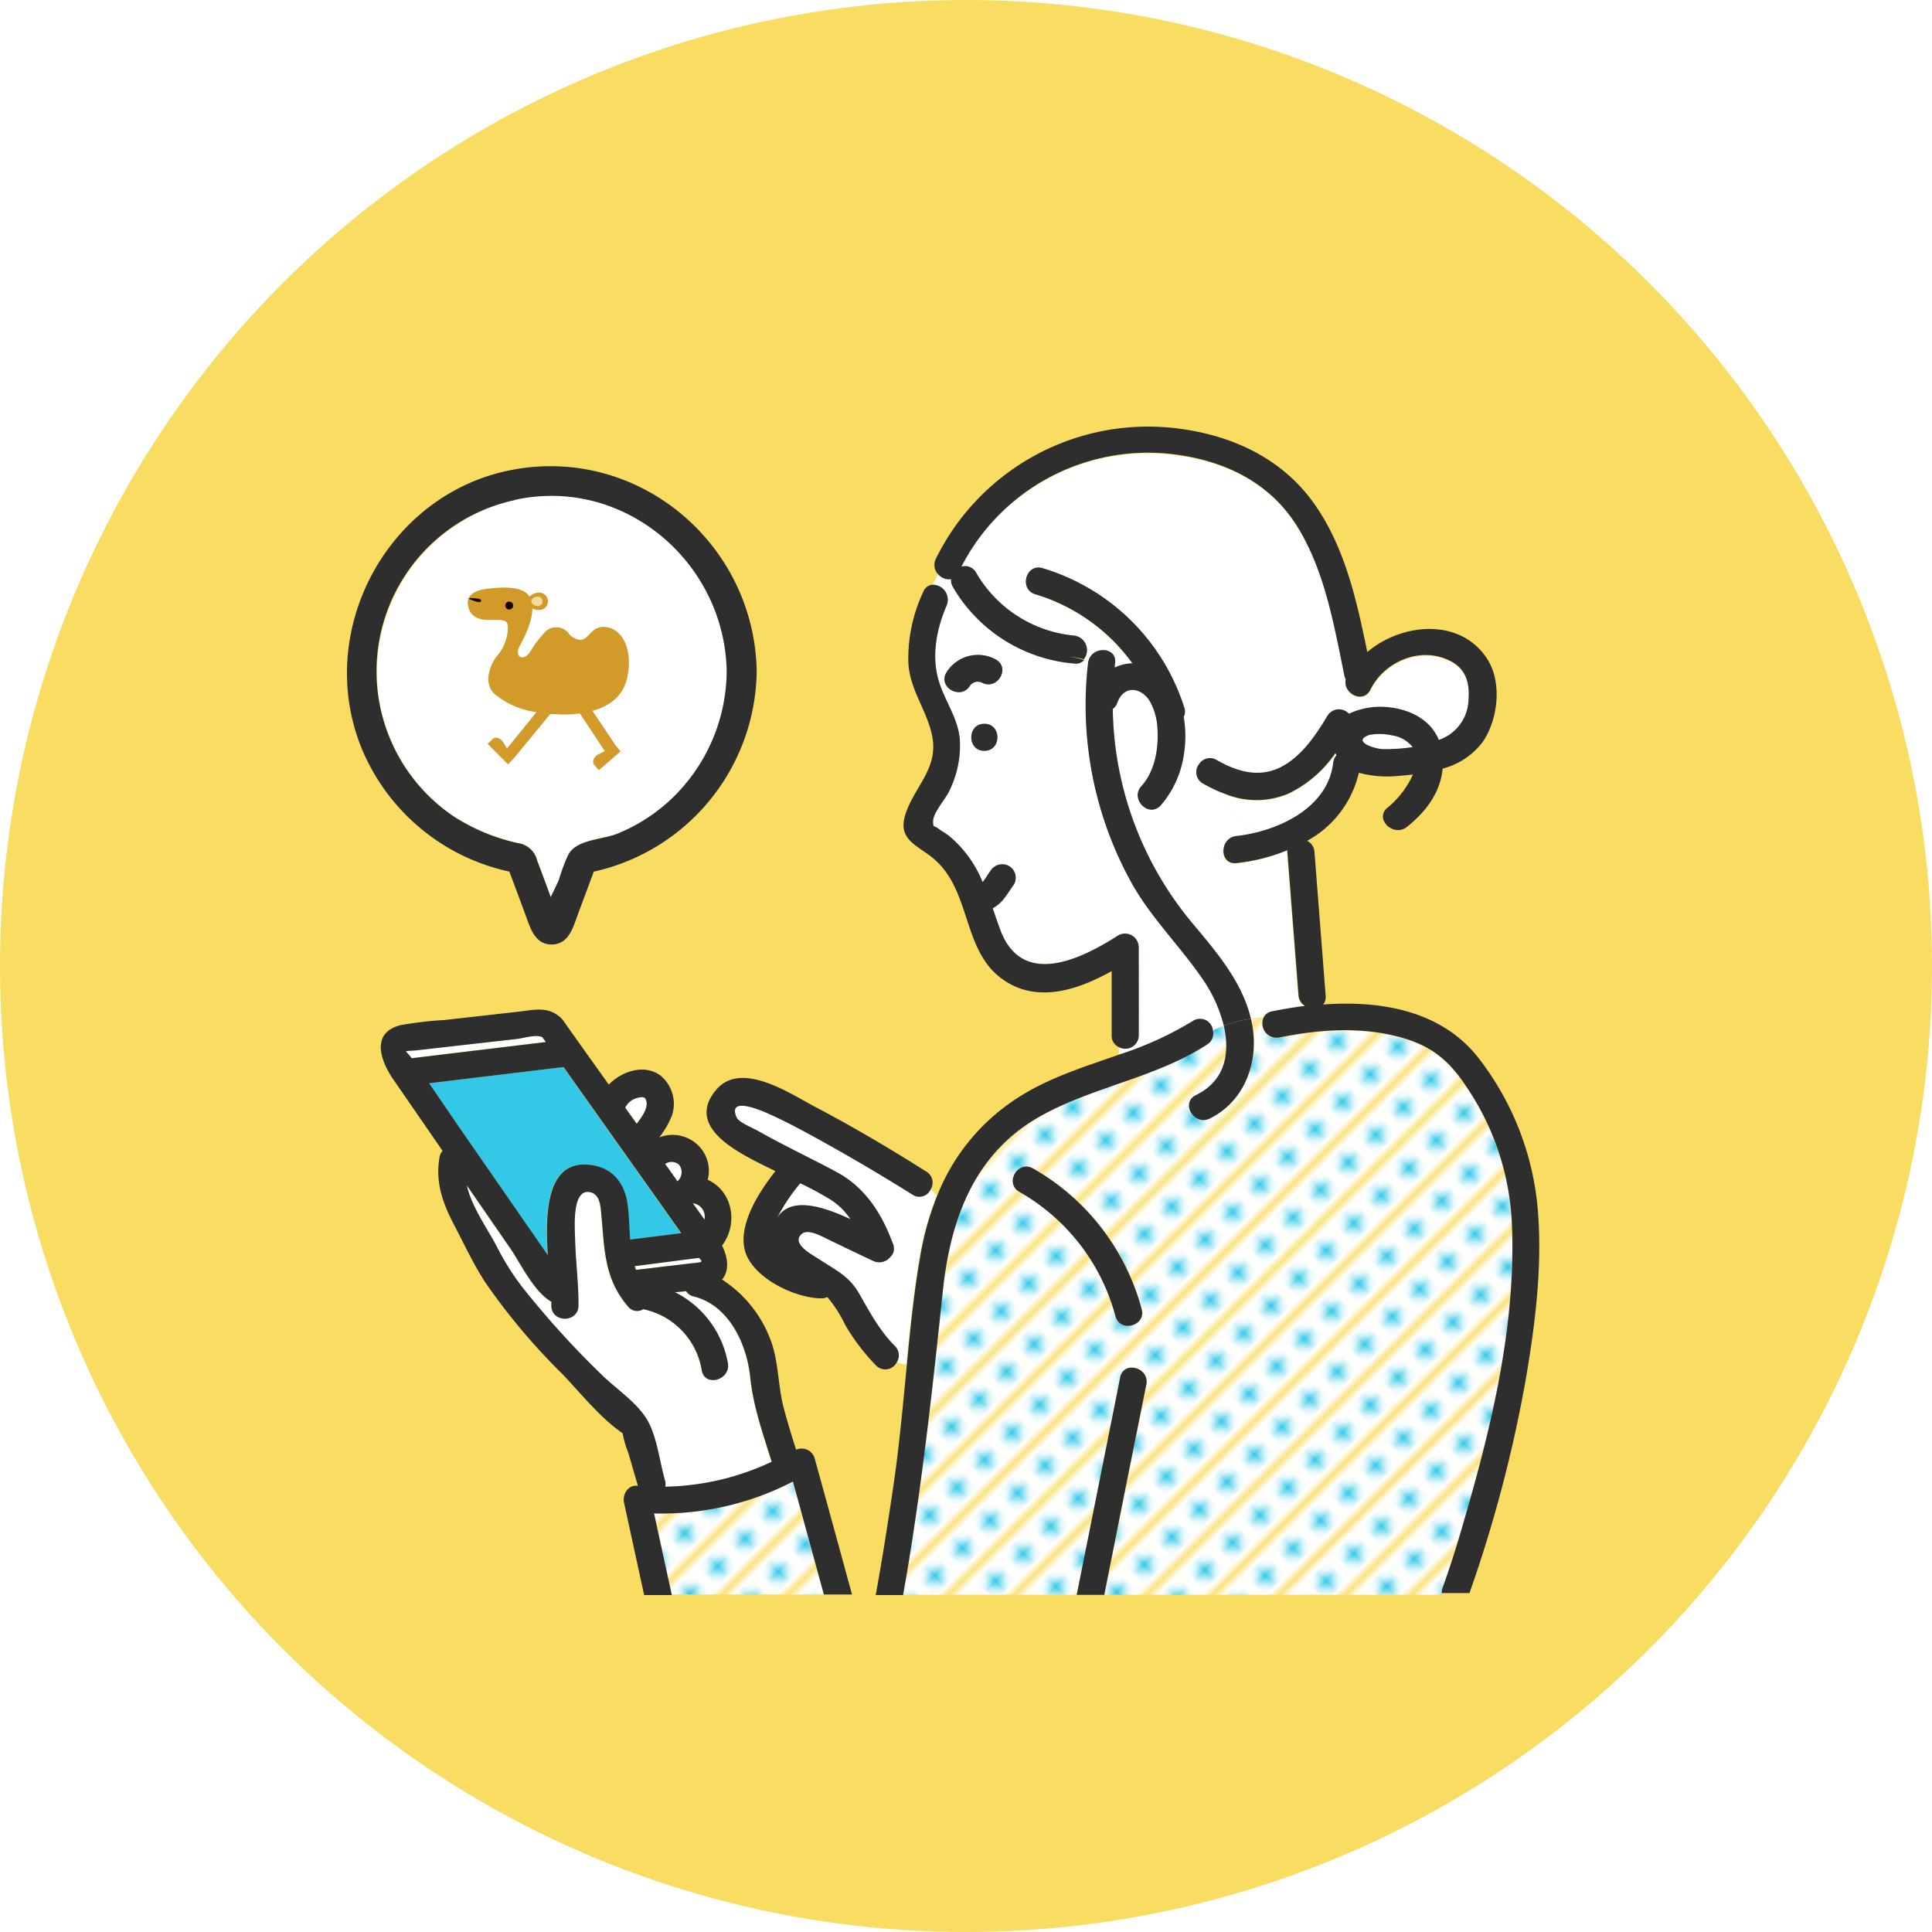 <svg xmlns="http://www.w3.org/2000/svg" xmlns:xlink="http://www.w3.org/1999/xlink" width="300" height="300" viewBox="0 0 300 300">
  <defs>
    <style>
      .cls-1 {
        fill: none;
      }

      .cls-2 {
        fill: #fff;
      }

      .cls-3 {
        fill: #33c8e7;
      }

      .cls-4 {
        fill: #f9dc62;
      }

      .cls-5 {
        fill: url(#新規パターンスウォッチ_4);
      }

      .cls-6 {
        fill: url(#新規パターンスウォッチ_4-3);
      }

      .cls-7 {
        fill: #2e2e2e;
      }

      .cls-8 {
        fill: #d19a29;
      }

      .cls-9 {
        fill: #f4dd9a;
      }

      .cls-10 {
        fill: #190000;
      }
    </style>
    <pattern id="新規パターンスウォッチ_4" data-name="新規パターンスウォッチ 4" width="4.98" height="5.18" patternTransform="translate(1945.32 -543.37) rotate(-45) scale(1.21)" patternUnits="userSpaceOnUse" viewBox="0 0 4.98 5.18">
      <rect class="cls-1" width="4.98" height="5.18"/>
      <rect class="cls-2" width="4.98" height="5.18"/>
      <circle class="cls-3" cx="2.49" cy="2.59" r="1.06"/>
    </pattern>
    <pattern id="新規パターンスウォッチ_4-3" data-name="新規パターンスウォッチ 4" width="4.98" height="5.18" patternTransform="translate(1944.09 -546.53) rotate(-45) scale(1.21)" patternUnits="userSpaceOnUse" viewBox="0 0 4.98 5.18">
      <rect class="cls-1" width="4.98" height="5.18"/>
      <rect class="cls-2" width="4.98" height="5.18"/>
      <circle class="cls-3" cx="2.49" cy="2.59" r="1.06"/>
    </pattern>
  </defs>
  <g id="レイヤー_2" data-name="レイヤー 2">
    <g id="レイヤー_1-2" data-name="レイヤー 1">
      <g>
        <circle class="cls-4" cx="150" cy="150" r="150"/>
        <circle class="cls-1" cx="150" cy="150" r="150"/>
        <g>
          <path class="cls-2" d="M119.8,227c-1.35-4.29-2.88-8.63-3.33-13.12-.52-5.09-3.26-11.18-8.77-12.55a1.9,1.9,0,0,1-1.19-.82l-1.71.17a15.35,15.35,0,0,1,8.2,11c.46,2.65-3.59,3.78-4.06,1.12a11.58,11.58,0,0,0-9.09-9.49,1.77,1.77,0,0,1-2.34-.4,14.63,14.63,0,0,1-.94-1.21c-2.92-4.13-2.76-8.64-3.28-13.65-.12-1.2-.34-2.69-1.79-2.93-2.88-.48-2.27,6.17-2.22,7.55.1,3.29.52,6.54.52,9.84v.24c0,2.72-4.24,2.71-4.21,0,0-.18,0-.38,0-.6-2.72-1.54-4.83-6-6.3-8.17l-6.83-9.9c.78,3.48,3.35,6.91,4.84,9.86a38.77,38.77,0,0,0,4,6.23,139.3,139.3,0,0,0,12,13.22c2.11,2.11,5.28,4.22,6.93,6.72s2.12,6.76,3,9.76a2.22,2.22,0,0,1,.06,1A40.19,40.19,0,0,0,119.8,227Z"/>
          <path class="cls-2" d="M214.83,116.33a28.72,28.72,0,0,0,4.52-.32,4.9,4.9,0,0,0-3.15-1.81,8.67,8.67,0,0,0-3.59-.08C209.79,115.14,213.55,116.33,214.83,116.33Z"/>
          <path class="cls-2" d="M105.18,183.43a1.87,1.87,0,0,0,.19-2.64,1.77,1.77,0,0,0-2.1-.06Z"/>
          <path class="cls-3" d="M119.81,191.85a9.55,9.55,0,0,1,.2-1.06,5,5,0,0,0-.24,1.81A6.51,6.51,0,0,1,119.81,191.85Z"/>
          <path class="cls-2" d="M107.59,186.84l1.8,2.53A2.1,2.1,0,0,0,107.59,186.84Z"/>
          <path class="cls-2" d="M120.66,189.14c2.06-3.43,7.09-1.84,11.4.17a10.85,10.85,0,0,0-2.9-2.91,47.09,47.09,0,0,0-4.9-2.66A29,29,0,0,0,120.66,189.14Z"/>
          <path class="cls-2" d="M100.2,170.6c-.16-.28-.64-.29-1.35-.09A2.87,2.87,0,0,0,97.08,172l1.77,2.5C99.82,173.23,100.85,171.75,100.2,170.6Z"/>
          <path class="cls-5" d="M224,246.65c1.25-3.5,2.34-7.06,3.38-10.62,4.28-14.65,8-30.23,7.4-45.59a41,41,0,0,0-7.15-21.74c-2.74-4.13-5.53-6.34-10.4-7.63-6.09-1.62-12.48-1.15-18.58.1a2.23,2.23,0,0,1-2.39-3.2c-.67.05-1.32.12-2,.22.13.56.24,1.13.32,1.72.74,5.53-1.56,11.26-6.73,13.78-2.43,1.18-4.57-2.46-2.13-3.64,4.61-2.24,5.33-6.56,4.33-10.79-.57.21-1.15.45-1.72.71a2,2,0,0,1-.93,2.19c-8,5.17-17.74,6.53-26,11.19-10.15,5.72-13.86,15.92-15,27-1.67,15.83-3.39,31.6-6.18,47.28h27l6.75-33.77c.53-2.66,4.59-1.53,4.06,1.12q-3.27,16.32-6.53,32.65h52.42A1.91,1.91,0,0,1,224,246.65Zm-50.74-42.26a31.56,31.56,0,0,0-14.93-19.32c-2.35-1.35-.23-5,2.13-3.63a35.82,35.82,0,0,1,16.86,21.83C178,205.89,173.92,207,173.21,204.39Z"/>
          <path class="cls-2" d="M188.31,160c.57-.26,1.15-.5,1.72-.71a21.84,21.84,0,0,0-3.13-7c-3.52-5.22-8-9.56-11.15-15.09A56.94,56.94,0,0,1,169,103a1.76,1.76,0,0,1,.07-.33l-.72-.23a1.73,1.73,0,0,1-1.52.52,24.12,24.12,0,0,1-18.84-11.86,2,2,0,0,1-.29-1.24,2.23,2.23,0,0,1-2-.75c-.33.56-.62,1.14-.89,1.72A2.33,2.33,0,0,1,147,94c-1.56,3.62-2.39,7.82-1.24,11.68.92,3.11,2.94,5.67,3.27,9a15.76,15.76,0,0,1-1.61,8.09c-.55,1.22-2.51,3.39-2.53,4.74,0,1.12.12.55,1,1.28.45.39,1,.67,1.48,1a18.12,18.12,0,0,1,5.21,7.17h0l.17-.21.2-.28c.09-.12.17-.24.25-.37.2-.3.39-.6.6-.89a2.16,2.16,0,0,1,2.88-.75,2.12,2.12,0,0,1,.76,2.88c-.58.8-1.08,1.64-1.71,2.4a5.57,5.57,0,0,1-1.58,1.29c.37,1.07.73,2.14,1.12,3.2,3.31,9.19,12.46,4.8,18.38,1a2.13,2.13,0,0,1,3.17,1.82q0,6.85,0,13.72a2.09,2.09,0,0,1-3.08,1.81c0,.41,0,.81,0,1.18a53.76,53.76,0,0,0,11.52-5.25A2,2,0,0,1,188.31,160Zm-35.46-43.38c-2.72,0-2.71-4.21,0-4.21S155.56,116.59,152.85,116.59ZM152.47,106a1.48,1.48,0,0,0-1.86.5c-1.44,2.29-5.08.18-3.63-2.12a5.76,5.76,0,0,1,7.61-2C157,103.66,154.86,107.29,152.47,106Z"/>
          <path class="cls-2" d="M173.16,103c0,.24,0,.47-.06.71a6.25,6.25,0,0,1,2.74-.66,28.76,28.76,0,0,0-15.06-10.74c-2.59-.78-1.48-4.84,1.12-4.06a33,33,0,0,1,22,21.63,1.85,1.85,0,0,1-.09,1.48,17.45,17.45,0,0,1,.05,5.68,14.21,14.21,0,0,0,2.34,1.72,2,2,0,0,1,2.72-.65c3.38,1.94,7,2.92,10.53.81,3-1.76,5-4.79,6.68-7.66a2.09,2.09,0,0,1,3.34-.32,11.45,11.45,0,0,1,6.27-1c3.47.39,6.46,2.09,7.69,5.06a6.78,6.78,0,0,0,4.61-6.36c.19-2.42-.37-4.55-2.61-5.79-4.61-2.55-10.44-.1-12.63,4.35-1.12,2.26-4.33.57-3.82-1.62a2.27,2.27,0,0,1-.22-.59c-1.61-7.87-3-16.3-7.36-23.22-4.1-6.57-10.73-9.92-18.23-11A32.59,32.59,0,0,0,149.29,88a1.93,1.93,0,0,1,2.29.92,19.72,19.72,0,0,0,15.2,9.77,2.28,2.28,0,0,1,1.52,3.69l.72.23C169.61,100.3,173.45,100.39,173.16,103Z"/>
          <path class="cls-2" d="M190.29,123.34a21.25,21.25,0,0,1-3.49-1.64,2,2,0,0,1-.6-3,14.21,14.21,0,0,1-2.34-1.72,15.46,15.46,0,0,1-3.62,8.06c-1.83,2-4.8-1-3-3,2.1-2.3,2.69-5.82,2.5-8.84a9.53,9.53,0,0,0-1.22-4.4c-1.37-2.14-4-2.46-5,.26a2.08,2.08,0,0,1-.72,1A53.07,53.07,0,0,0,185,143.17c3.74,4.53,7.83,9.2,9.2,15,.65-.1,1.3-.17,2-.22a1.79,1.79,0,0,1,1.27-.86c1.65-.34,3.37-.63,5.11-.84a2.1,2.1,0,0,1-1-1.64l-1.74-22.32c0-.08,0-.15,0-.22a28.7,28.7,0,0,1-7.91,2c-2.69.28-2.67-3.93,0-4.21a23.76,23.76,0,0,0,3.66-.7C193.05,128,190.58,126.07,190.29,123.34Z"/>
          <path class="cls-2" d="M207.37,117a18.6,18.6,0,0,1-7.31,6.3,12.77,12.77,0,0,1-9.77.06c.29,2.73,2.76,4.67,5.37,5.82,5.34-1.45,10.7-4.91,11.36-10.64a2.27,2.27,0,0,1,.52-1.21A3.41,3.41,0,0,1,207.37,117Z"/>
          <path class="cls-2" d="M145.5,185.62c-.33-.34-.69-.66-1.06-1a1.91,1.91,0,0,1-2.83.85q-6.86-4.34-14-8.27c-2.69-1.49-5.4-3-8.2-4.23-.72-.33-6.72-3.06-5.1.53.33.74,2.61,1.67,3.31,2.07,1.39.79,2.81,1.54,4.24,2.28,2.69,1.4,5.42,2.73,8.08,4.17,4.3,2.34,6.88,6.36,8.55,10.87a1.72,1.72,0,0,1,.21.7,1.68,1.68,0,0,1-.56,1.57,2.17,2.17,0,0,1-2.64.6c-2.3-1.08-4.59-2.19-6.88-3.29-1.09-.52-3.23-1.77-4.23-.89-1.71,1.51,1.75,3.26,2.85,4,2.51,1.66,4.54,2.54,6.09,5.26,1.65,2.91,3.17,5.74,5.56,8.15a2,2,0,0,1,.27,2.51c.51.16,1,.29,1.57.41.55-5.7,1.15-11.38,2.11-17A44.5,44.5,0,0,1,145.5,185.62Z"/>
          <path class="cls-6" d="M101.56,235l2.73,12.59h23.64l-4.8-17.54A44.26,44.26,0,0,1,101.56,235Z"/>
          <path class="cls-7" d="M152.85,112.38c-2.71,0-2.72,4.21,0,4.21S155.56,112.38,152.85,112.38Z"/>
          <path class="cls-7" d="M176.82,147.06a2.13,2.13,0,0,0-3.17-1.82c-5.92,3.81-15.07,8.2-18.38-1-.39-1.06-.75-2.13-1.12-3.2a5.57,5.57,0,0,0,1.58-1.29c.63-.76,1.13-1.6,1.71-2.4a2.12,2.12,0,0,0-.76-2.88,2.16,2.16,0,0,0-2.88.75c-.21.29-.4.59-.6.89-.08.13-.16.25-.25.37l-.2.28-.17.21h0a18.12,18.12,0,0,0-5.21-7.17c-.47-.38-1-.66-1.48-1-.87-.73-1-.16-1-1.28,0-1.35,2-3.52,2.53-4.74a15.76,15.76,0,0,0,1.61-8.09c-.33-3.31-2.35-5.87-3.27-9-1.15-3.86-.32-8.06,1.24-11.68a2.33,2.33,0,0,0-2.25-3.21,12,12,0,0,0-1.2,4.91,12,12,0,0,1,1.2-4.91,1.66,1.66,0,0,0-1.38,1.09,24.28,24.28,0,0,0-2.32,11.05c.24,4.29,2.93,7.37,3.71,11.42,1,5.09-3,8-4.24,12.34-1.06,3.68,1.9,4.56,4.26,6.47,5.95,4.8,4.61,13.89,10.4,18.51,5.4,4.31,12,2.15,17.44-.89l0,10a1.91,1.91,0,0,0,1.13,1.81,8.1,8.1,0,0,1,.65-3,8.1,8.1,0,0,0-.65,3,2.09,2.09,0,0,0,3.08-1.81Q176.84,153.93,176.82,147.06Z"/>
          <path class="cls-7" d="M143.73,181.86c-5.6-3.55-11.33-6.93-17.18-10-3.79-2-11.45-7.22-15.32-2.66-5.38,6.33,5,10.5,9.17,12.66-2.89,3.63-6.33,9.26-4.36,13.31,1.8,3.68,7.53,6.35,11.42,6.44a2,2,0,0,0,1-.21,19.82,19.82,0,0,1,2.78,4.33A32.2,32.2,0,0,0,136,212a2,2,0,0,0,3.25-.46,4.22,4.22,0,0,1-2.67-2.11,4.22,4.22,0,0,0,2.67,2.11,2,2,0,0,0-.27-2.51c-2.39-2.41-3.91-5.24-5.56-8.15-1.55-2.72-3.58-3.6-6.09-5.26-1.1-.73-4.56-2.48-2.85-4,1-.88,3.14.37,4.23.89,2.29,1.1,4.58,2.21,6.88,3.29a2.17,2.17,0,0,0,2.64-.6,1.68,1.68,0,0,0,.56-1.57,1.72,1.72,0,0,0-.21-.7c-1.67-4.51-4.25-8.53-8.55-10.87-2.66-1.44-5.39-2.77-8.08-4.17-1.43-.74-2.85-1.49-4.24-2.28-.7-.4-3-1.33-3.31-2.07-1.62-3.59,4.38-.86,5.1-.53,2.8,1.27,5.51,2.74,8.2,4.23q7.08,3.94,14,8.27a1.91,1.91,0,0,0,2.83-.85c-1.28-1.1-2.62-2.17-3-4,.37,1.85,1.71,2.92,3,4A2,2,0,0,0,143.73,181.86Zm-19.47,1.88a47.09,47.09,0,0,1,4.9,2.66,10.85,10.85,0,0,1,2.9,2.91c-4.31-2-9.34-3.6-11.4-.17A29,29,0,0,1,124.26,183.74Z"/>
          <path class="cls-7" d="M185.26,158.52a53.76,53.76,0,0,1-11.52,5.25c0,.25,0,.49,0,.71,0-.22,0-.46,0-.71-5.52,1.94-11.14,3.66-16,6.89a31.93,31.93,0,0,0-12.21,15,5.23,5.23,0,0,1,1.56,2.72,5.23,5.23,0,0,0-1.56-2.72,44.5,44.5,0,0,0-2.61,9.31c-1,5.61-1.56,11.29-2.11,17a8.36,8.36,0,0,1,2.77,1,8.36,8.36,0,0,0-2.77-1c-.59,6.06-1.13,12.14-2,18.15s-1.77,11.73-2.83,17.56h4.25c2.79-15.68,4.51-31.45,6.18-47.28,1.17-11.08,4.88-21.28,15-27,8.24-4.66,18-6,26-11.19a2,2,0,0,0,.93-2.19c-.65.3-1.3.63-1.95,1,.65-.37,1.3-.7,1.95-1A2,2,0,0,0,185.26,158.52Z"/>
          <path class="cls-7" d="M178,215c.53-2.65-3.53-3.78-4.06-1.12l-6.75,33.77h4.28Q174.7,231.31,178,215Z"/>
          <path class="cls-7" d="M177.27,203.27a35.82,35.82,0,0,0-16.86-21.83c-2.36-1.35-4.48,2.28-2.13,3.63a31.56,31.56,0,0,1,14.93,19.32C173.92,207,178,205.89,177.27,203.27Z"/>
          <path class="cls-2" d="M84.21,161.1c-.75-.58-3.13.13-3.9.22l-8.33.94-7.46.85c-.21,0-1.48,0-1.57.18.07-.1.51.45.94,1l20.82-2.51Z"/>
          <path class="cls-2" d="M108.58,195.32l-10,1.29c.07.2.14.39.22.58l.74-.09,7.89-.94C109.12,196,109.19,196,108.58,195.32Z"/>
          <path class="cls-3" d="M92.18,181c3.15.6,4.8,3,5.22,6,.25,1.86.26,3.7.4,5.5l7.94-1L87.46,165.69l-20.87,2.52,4.56,6.6,10.39,15.05,3.47,5C84.55,187.84,84.93,179.6,92.18,181Z"/>
          <path class="cls-7" d="M126.5,226.45a2.11,2.11,0,0,0-2.88-1.34q-1-3.09-1.85-6.2c-1-3.56-.81-7.45-2.13-10.88a19.09,19.09,0,0,0-7.52-9.34c1.16-1.36.94-3.37,0-5.27,2.62-3.52,1.55-8.53-2.23-10.23a5.49,5.49,0,0,0-1.16-5,5.66,5.66,0,0,0-6.37-1.57,13.42,13.42,0,0,0,2-3.47,5.69,5.69,0,0,0-1.83-6.16c-2.5-1.81-5.92-.68-8,1.42l-4.28-6-2.67-3.76a2.18,2.18,0,0,0-.36-.47c-2-2-4.18-1.37-6.67-1.09L69,158.39a56.14,56.14,0,0,0-6.73.78c-4.81,1.16-3.15,5.62-1.2,8.44l7.66,11.1a1.81,1.81,0,0,0-.48,1c-.69,3.86.51,7.16,2.3,10.56,1.57,3,3,6.11,4.86,8.94a98.4,98.4,0,0,0,11.9,14.13c2.86,3,5.92,6.86,9.37,9.21a14.85,14.85,0,0,0,.87,3l1.5,5.16h-.14c-1.45-.14-2.3,1.45-2,2.67q1.56,7.14,3.11,14.3h4.3L101.56,235a44.26,44.26,0,0,0,21.57-4.95l4.8,17.54h4.37Q129.41,237,126.5,226.45Zm-17.11-37.08-1.8-2.53A2.1,2.1,0,0,1,109.39,189.37Zm-2,6.79-7.89.94-.74.09c-.08-.19-.15-.38-.22-.58l10-1.29C109.19,196,109.12,196,107.42,196.16Zm-2-15.37a1.87,1.87,0,0,1-.19,2.64l-1.91-2.7A1.77,1.77,0,0,1,105.37,180.79Zm-6.52-10.28c.71-.2,1.19-.19,1.35.09.65,1.15-.38,2.63-1.35,3.9L97.08,172A2.87,2.87,0,0,1,98.85,170.51ZM63,163.29c.09-.15,1.36-.15,1.57-.18l7.46-.85,8.33-.94c.77-.09,3.15-.8,3.9-.22l.5.71-20.82,2.51C63.46,163.74,63,163.19,63,163.29Zm3.64,4.92,20.87-2.52,18.28,25.79-7.94,1c-.14-1.8-.15-3.64-.4-5.5-.42-3-2.07-5.42-5.22-6-7.25-1.38-7.63,6.86-7.17,13.91l-3.47-5L71.15,174.81Zm36.68,62.64a2.22,2.22,0,0,0-.06-1c-.87-3-1.27-7.15-3-9.76s-4.82-4.61-6.93-6.72a139.3,139.3,0,0,1-12-13.22,38.77,38.77,0,0,1-4-6.23c-1.49-2.95-4.06-6.38-4.84-9.86l6.83,9.9c1.47,2.13,3.58,6.63,6.3,8.17,0,.22,0,.42,0,.6,0,2.71,4.18,2.72,4.21,0v-.24c0-3.3-.42-6.55-.52-9.84,0-1.38-.66-8,2.22-7.55,1.45.24,1.67,1.73,1.79,2.93.52,5,.36,9.52,3.28,13.65a14.63,14.63,0,0,0,.94,1.21,1.77,1.77,0,0,0,2.34.4,11.58,11.58,0,0,1,9.09,9.49c.47,2.66,4.52,1.53,4.06-1.12a15.35,15.35,0,0,0-8.2-11l1.71-.17a1.9,1.9,0,0,0,1.19.82c5.51,1.37,8.25,7.46,8.77,12.55.45,4.49,2,8.83,3.33,13.12A40.19,40.19,0,0,1,103.27,230.85Z"/>
          <path class="cls-7" d="M154.59,102.38a5.76,5.76,0,0,0-7.61,2c-1.45,2.3,2.19,4.41,3.63,2.12a1.48,1.48,0,0,1,1.86-.5C154.86,107.29,157,103.66,154.59,102.38Z"/>
          <path class="cls-2" d="M59,109.48a27.37,27.37,0,0,0,11.52,17.3,30.48,30.48,0,0,0,9.91,4.11,3.56,3.56,0,0,1,3,2.72c.72,1.88,1.41,3.77,2.11,5.66.49-1.05,1-2.09,1.3-2.79a28.87,28.87,0,0,1,1.41-3.77c1.34-2.44,5.21-2.31,7.68-3.3a27,27,0,0,0,8.41-5.44,27.62,27.62,0,0,0,8.52-19.76c-.31-16.95-16-30.3-32.9-26.59A27.47,27.47,0,0,0,59,109.48Z"/>
          <path class="cls-7" d="M79.09,135.34q1.22,3.22,2.41,6.46c.77,2,1.41,4.86,4.15,4.86s3.38-2.81,4.15-4.86l2.4-6.45a32.29,32.29,0,0,0,25.3-31.14c-.36-19.7-18.18-34.88-37.78-31.29S48.61,98.18,56.27,116.48A32.17,32.17,0,0,0,79.09,135.34Zm.85-57.72c16.9-3.71,32.59,9.64,32.9,26.59A27.62,27.62,0,0,1,104.32,124a27,27,0,0,1-8.41,5.44c-2.47,1-6.34.86-7.68,3.3a28.87,28.87,0,0,0-1.41,3.77c-.26.7-.81,1.74-1.3,2.79-.7-1.89-1.39-3.78-2.11-5.66a3.56,3.56,0,0,0-3-2.72,30.48,30.48,0,0,1-9.91-4.11,27.19,27.19,0,0,1,9.45-49.16Z"/>
          <path class="cls-7" d="M185.7,170.05c-2.44,1.18-.3,4.82,2.13,3.64,5.17-2.52,7.47-8.25,6.73-13.78-.08-.59-.19-1.16-.32-1.72a22.22,22.22,0,0,0-4.21,1.07C191,163.49,190.31,167.81,185.7,170.05Z"/>
          <path class="cls-7" d="M185,143.17a53.07,53.07,0,0,1-12.21-33.08,2.08,2.08,0,0,0,.72-1c1-2.72,3.62-2.4,5-.26a9.53,9.53,0,0,1,1.22,4.4c.19,3-.4,6.54-2.5,8.84-1.82,2,1.15,5,3,3a15.46,15.46,0,0,0,3.62-8.06c-.35-.31-.68-.63-1-.94.32.31.65.63,1,.94a17.45,17.45,0,0,0-.05-5.68,1.85,1.85,0,0,0,.09-1.48,33,33,0,0,0-22-21.63c-2.6-.78-3.71,3.28-1.12,4.06A28.76,28.76,0,0,1,175.84,103a6.25,6.25,0,0,0-2.74.66c0-.24,0-.47.06-.71.29-2.57-3.55-2.66-4.14-.33,1.8.63,3.61,1.49,5.41,1.49-1.8,0-3.61-.86-5.41-1.49a1.76,1.76,0,0,0-.07.33,56.94,56.94,0,0,0,6.8,34.22c3.11,5.53,7.63,9.87,11.15,15.09a21.84,21.84,0,0,1,3.13,7,22.22,22.22,0,0,1,4.21-1.07C192.87,152.37,188.78,147.7,185,143.17Z"/>
          <path class="cls-7" d="M238.73,187.2a44.47,44.47,0,0,0-8.83-22.5c-5.72-7.71-15.26-9.39-24.44-8.72a1.85,1.85,0,0,0,.39-1.35l-1.74-22.32a2.06,2.06,0,0,0-1.14-1.75A16.16,16.16,0,0,0,211,120a17.31,17.31,0,0,0,6.07.49c.75-.06,1.54-.13,2.33-.23a14.17,14.17,0,0,1-3.94,5.15c-2.11,1.7.89,4.66,3,3,3-2.4,5.2-5.35,5.55-9.06a11.32,11.32,0,0,0,6.19-4.1c2.44-3.49,3.1-9.36.69-13-4.19-6.38-13.26-5.51-18.58-1-1.65-8.09-3.53-16.53-8.42-23.28s-12.37-10.26-20.57-11.38a36.71,36.71,0,0,0-38,20.18,2.1,2.1,0,0,0,.37,2.42,29,29,0,0,1,2.13-3.19,29,29,0,0,0-2.13,3.19,2.23,2.23,0,0,0,2,.75,2,2,0,0,0,.29,1.24,24.12,24.12,0,0,0,18.84,11.86,1.73,1.73,0,0,0,1.52-.52A8.38,8.38,0,0,0,166,102a8.38,8.38,0,0,1,2.29.38,2.28,2.28,0,0,0-1.52-3.69,19.72,19.72,0,0,1-15.2-9.77,1.93,1.93,0,0,0-2.29-.92,32.59,32.59,0,0,1,33.88-17.34c7.5,1.12,14.13,4.47,18.23,11,4.31,6.92,5.75,15.35,7.36,23.22a2.27,2.27,0,0,0,.22.59c-.51,2.19,2.7,3.88,3.82,1.62,2.19-4.45,8-6.9,12.63-4.35,2.24,1.24,2.8,3.37,2.61,5.79a6.78,6.78,0,0,1-4.61,6.36c-1.23-3-4.22-4.67-7.69-5.06a11.45,11.45,0,0,0-6.27,1,2.09,2.09,0,0,0-3.34.32c-1.73,2.87-3.73,5.9-6.68,7.66-3.55,2.11-7.15,1.13-10.53-.81a2,2,0,0,0-2.72.65,5.89,5.89,0,0,0,4.38.84,5.89,5.89,0,0,1-4.38-.84,2,2,0,0,0,.6,3,21.25,21.25,0,0,0,3.49,1.64,5.59,5.59,0,0,1,.29-2.37,5.59,5.59,0,0,0-.29,2.37,12.77,12.77,0,0,0,9.77-.06,18.6,18.6,0,0,0,7.31-6.3,3.41,3.41,0,0,0,.17.33,2.27,2.27,0,0,0-.52,1.21c-.66,5.73-6,9.19-11.36,10.64l.53.23c.7.7-1.4,2.11-.7,3.51-.7-1.4,1.4-2.81.7-3.51l-.53-.23a23.76,23.76,0,0,1-3.66.7c-2.67.28-2.69,4.49,0,4.21a28.7,28.7,0,0,0,7.91-2c0,.07,0,.14,0,.22l1.74,22.32a2.1,2.1,0,0,0,1,1.64c-1.74.21-3.46.5-5.11.84a1.79,1.79,0,0,0-1.27.86,29.43,29.43,0,0,1,5.59.19,29.43,29.43,0,0,0-5.59-.19,2.23,2.23,0,0,0,2.39,3.2c6.1-1.25,12.49-1.72,18.58-.1,4.87,1.29,7.66,3.5,10.4,7.63a41,41,0,0,1,7.15,21.74c.6,15.36-3.12,30.94-7.4,45.59-1,3.56-2.13,7.12-3.38,10.62a2.09,2.09,0,0,0-.12.79h4.3A210,210,0,0,0,237,213.73C238.47,205,239.56,196,238.73,187.2Zm-26.12-73.08a8.67,8.67,0,0,1,3.59.08,4.9,4.9,0,0,1,3.15,1.81,28.72,28.72,0,0,1-4.52.32C213.55,116.33,209.79,115.14,212.61,114.12Z"/>
        </g>
        <g>
          <path class="cls-8" d="M97.46,104.92c.8-4.26-.94-7.57-3.76-7.57-2,0-2.21,2-3.64,2a2.6,2.6,0,0,1-1.85-1.12A2.44,2.44,0,0,0,84.78,98l0,0a17.5,17.5,0,0,0-2.47,3.24c-1.15,1.64-2.46.61-1.64-.87.6-1.12,2-3.72,2-5.92a2,2,0,0,0,.95.27,1.35,1.35,0,1,0,0-2.69,2,2,0,0,0-1.41.63,3.46,3.46,0,0,0-.22-.31c-.92-1.16-3.51-1.3-6.38-.92s-3.13,1.66-2.91,2.74,1,2.1,3.22,2.1,2.94-.15,2.94,1.18a6.85,6.85,0,0,1-1.59,4.3c-1.09,1.23-2.34,4.25-.49,6a12.83,12.83,0,0,0,6.52,2.83l-4.58,5.65c-.2-.34-.4-.67-.56-.92-.5-.81-1.28-.95-1.69-.53l-.75.74,1.86,1.86,1.3,1.3.81-.81,5.76-7c.65,0,1.33.08,2,.08a20.62,20.62,0,0,0,2.6-.16l3.87,5.85c-.35.17-.7.37-1,.49-.83.44-1,1.21-.64,1.66l.7.8,2-1.72,1.39-1.21-.75-.87L92,110.38C94.88,109.59,96.92,107.88,97.46,104.92Z"/>
          <path class="cls-9" d="M84.24,93.38a.74.74,0,0,1-.74.74c-.41,0-1-.32-1-.74s.54-.74,1-.74A.74.74,0,0,1,84.24,93.38Z"/>
          <circle class="cls-10" cx="79.07" cy="94.03" r="0.61"/>
          <path class="cls-10" d="M72.83,92.93c0,.13.74.37,1.21.51s.63,0,.66-.12,0-.31-.56-.37S72.86,92.79,72.83,92.93Z"/>
        </g>
      </g>
    </g>
  </g>
</svg>
